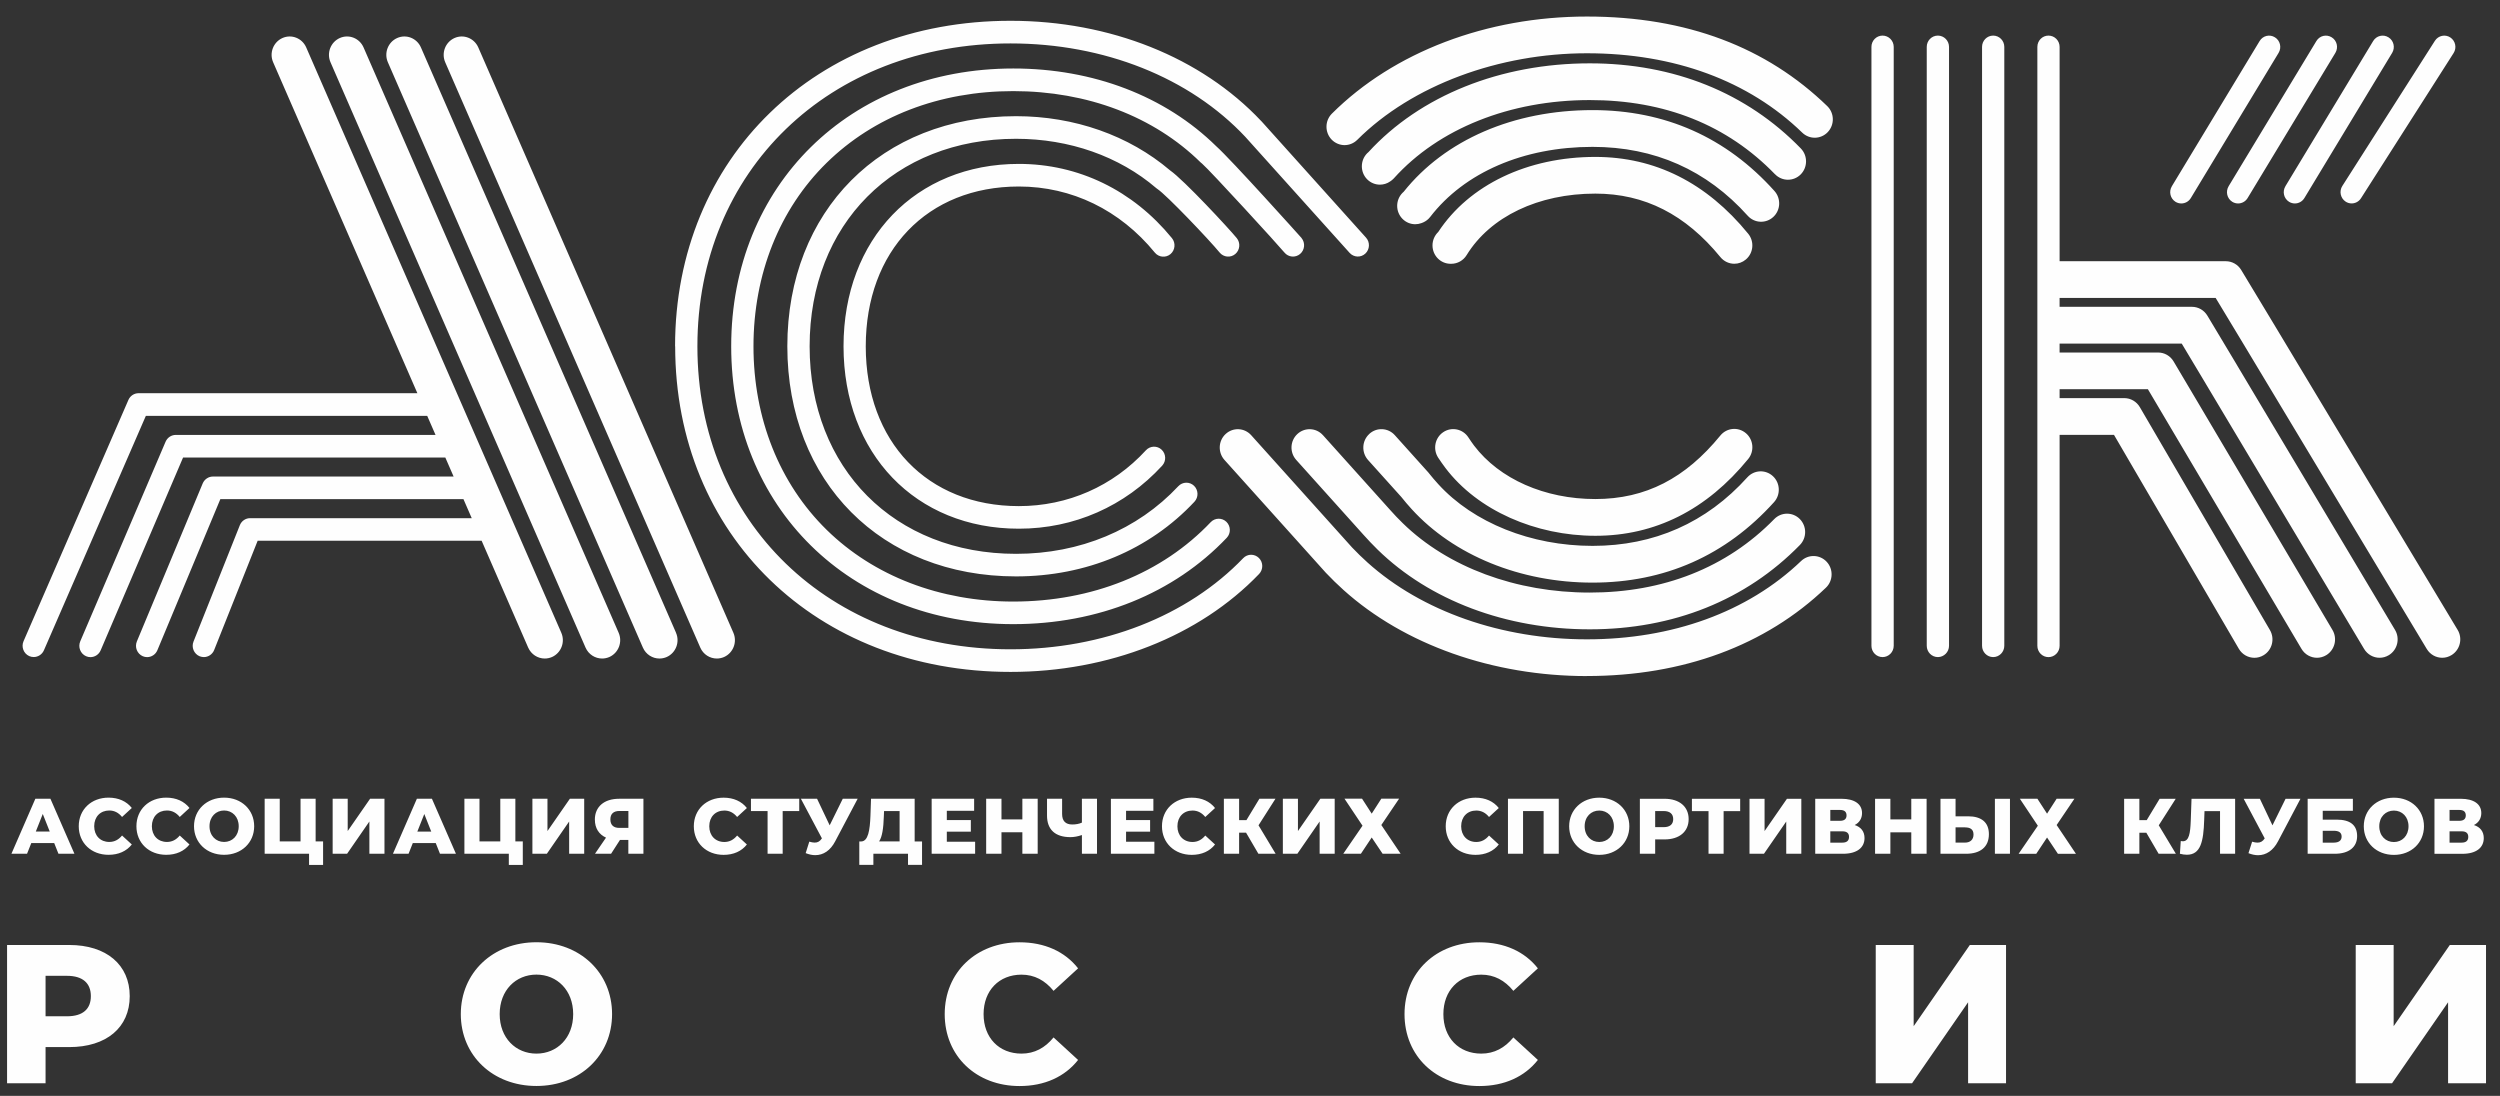 <?xml version="1.0" encoding="UTF-8"?> <svg xmlns="http://www.w3.org/2000/svg" width="146" height="64" viewBox="0 0 146 64" fill="none"><rect x="0" y="0" width="146" height="64" fill="#333333" stroke="none"/> <path d="M28.127 31.578H15.048L12.507 37.961C12.406 38.216 12.162 38.374 11.905 38.374C11.822 38.374 11.741 38.357 11.66 38.327C11.328 38.189 11.165 37.805 11.301 37.467L14.006 30.674C14.105 30.423 14.343 30.261 14.606 30.261H27.549L27.066 29.15H12.868L9.191 37.973C9.086 38.224 8.847 38.376 8.592 38.376C8.508 38.376 8.422 38.36 8.339 38.324C8.008 38.181 7.854 37.794 7.993 37.459L11.837 28.234C11.94 27.989 12.176 27.83 12.435 27.83H26.491L26.007 26.72H10.691L5.878 37.98C5.773 38.228 5.532 38.377 5.282 38.377C5.196 38.377 5.109 38.36 5.025 38.322C4.695 38.176 4.544 37.788 4.687 37.453L9.67 25.796C9.774 25.554 10.008 25.399 10.265 25.399H25.435L24.95 24.288H8.517L2.564 37.979C2.457 38.224 2.218 38.371 1.969 38.371C1.88 38.371 1.79 38.354 1.707 38.316C1.379 38.169 1.23 37.779 1.375 37.446L7.499 23.356C7.603 23.116 7.836 22.963 8.092 22.963H24.375L15.952 3.637C15.716 3.096 15.959 2.462 16.492 2.222C17.025 1.982 17.647 2.229 17.883 2.77L32.78 36.953C33.017 37.494 32.774 38.127 32.241 38.368C32.103 38.429 31.956 38.458 31.813 38.458C31.41 38.458 31.023 38.221 30.846 37.82L28.127 31.578ZM19.302 3.637C19.065 3.096 19.308 2.462 19.841 2.222C20.374 1.982 20.996 2.229 21.232 2.77L36.129 36.953C36.366 37.494 36.123 38.127 35.59 38.368C35.451 38.429 35.305 38.458 35.163 38.458C34.759 38.458 34.372 38.221 34.196 37.82L19.302 3.637ZM39.478 36.953C39.715 37.494 39.472 38.127 38.939 38.368C38.8 38.429 38.654 38.458 38.511 38.458C38.108 38.458 37.721 38.221 37.545 37.82L22.652 3.637C22.415 3.096 22.658 2.462 23.191 2.222C23.724 1.982 24.346 2.229 24.582 2.77L39.48 36.953H39.478ZM26.001 3.637C25.765 3.096 26.007 2.462 26.54 2.222C27.073 1.982 27.695 2.229 27.932 2.77L42.829 36.953C43.065 37.494 42.823 38.127 42.289 38.368C42.151 38.429 42.005 38.458 41.862 38.458C41.459 38.458 41.071 38.221 40.897 37.82L26.001 3.637ZM39.424 20.223C39.427 9.211 47.664 1.214 59.014 1.214C64.818 1.214 70.149 3.345 73.647 7.061C73.66 7.075 73.676 7.088 73.688 7.102L79.776 13.878C80.018 14.147 79.999 14.565 79.735 14.81C79.47 15.056 79.061 15.036 78.818 14.768L72.758 8.027C72.758 8.027 72.742 8.011 72.738 8.004C69.483 4.529 64.482 2.536 59.015 2.536C48.42 2.536 40.728 9.976 40.728 20.228C40.728 30.479 48.418 37.919 59.015 37.919C64.403 37.919 69.355 35.98 72.602 32.598C72.852 32.335 73.264 32.332 73.52 32.586C73.778 32.839 73.781 33.257 73.531 33.52C70.042 37.156 64.752 39.24 59.015 39.24C47.665 39.24 39.43 31.244 39.43 20.229L39.424 20.223ZM76.01 13.903C76.239 14.181 76.201 14.599 75.925 14.832C75.65 15.064 75.24 15.027 75.01 14.747C74.668 14.328 70.681 9.97 70.206 9.56C70.177 9.539 70.147 9.516 70.12 9.488C67.386 6.8 63.499 5.321 59.173 5.321C54.848 5.321 51.032 6.808 48.277 9.508C45.52 12.212 44.003 16.017 44.003 20.226C44.003 24.434 45.52 28.24 48.277 30.943C51.031 33.643 54.901 35.131 59.173 35.131C63.772 35.131 67.868 33.484 70.706 30.494C70.955 30.233 71.366 30.226 71.623 30.476C71.882 30.73 71.89 31.148 71.641 31.409C68.556 34.658 64.129 36.45 59.173 36.45C49.63 36.45 42.702 29.626 42.702 20.223C42.702 10.822 49.632 4 59.177 4C63.841 4 68.05 5.612 71.028 8.54C71.876 9.291 75.978 13.86 76.014 13.904L76.01 13.903ZM67.592 11.036C67.568 11.019 67.545 11.004 67.523 10.984C65.356 9.127 62.45 8.105 59.337 8.105C52.239 8.105 47.282 13.089 47.282 20.223C47.282 27.359 52.239 32.344 59.337 32.344C63.066 32.344 66.431 30.942 68.813 28.395C69.062 28.13 69.471 28.12 69.732 28.37C69.991 28.622 70.003 29.038 69.754 29.303C67.125 32.113 63.424 33.662 59.337 33.662C51.474 33.662 45.98 28.136 45.98 20.223C45.98 12.312 51.474 6.785 59.337 6.785C62.74 6.785 65.931 7.908 68.33 9.948C69.14 10.51 71.777 13.355 72.225 13.904C72.454 14.184 72.417 14.6 72.141 14.834C71.866 15.067 71.456 15.028 71.226 14.747C70.628 14.017 68.119 11.379 67.592 11.036ZM50.56 20.223C50.56 25.805 54.153 29.557 59.501 29.557C62.358 29.557 64.993 28.398 66.922 26.296C67.166 26.03 67.579 26.015 67.839 26.262C68.102 26.51 68.116 26.928 67.872 27.194C65.695 29.568 62.724 30.876 59.501 30.876C53.472 30.876 49.262 26.496 49.262 20.223C49.262 13.951 53.473 9.572 59.501 9.572C62.981 9.572 66.157 11.111 68.441 13.907C68.669 14.187 68.633 14.605 68.357 14.839C68.082 15.07 67.672 15.033 67.442 14.752C65.409 12.263 62.588 10.892 59.501 10.892C54.153 10.892 50.56 14.645 50.56 20.226V20.223ZM92.674 39.483C87.195 39.483 82.016 37.652 78.464 34.458C78.101 34.132 77.754 33.792 77.43 33.45C77.418 33.438 77.383 33.401 71.509 26.86C71.116 26.422 71.146 25.744 71.577 25.346C72.007 24.947 72.674 24.976 73.069 25.415C75.058 27.63 78.853 31.853 78.963 31.974C79.238 32.264 79.544 32.564 79.865 32.852C83.036 35.702 87.704 37.337 92.674 37.337C97.644 37.337 102.061 35.755 105.185 32.763C105.608 32.358 106.278 32.378 106.677 32.807C107.078 33.237 107.059 33.918 106.632 34.323C103.108 37.698 98.282 39.48 92.674 39.48V39.483ZM77.261 25.415C77.261 25.415 81.083 29.67 81.188 29.786C81.418 30.047 81.655 30.294 81.923 30.556C84.561 33.13 88.538 34.606 92.836 34.606C97.133 34.606 100.832 33.162 103.615 30.316C104.026 29.895 104.694 29.893 105.108 30.31C105.522 30.727 105.526 31.406 105.114 31.827C101.967 35.048 97.722 36.753 92.839 36.753C87.954 36.753 83.489 35.059 80.459 32.104C80.154 31.804 79.883 31.518 79.628 31.232C79.523 31.116 78.958 30.488 75.7 26.86C75.306 26.422 75.337 25.744 75.767 25.346C76.196 24.947 76.867 24.976 77.26 25.415H77.261ZM79.964 25.343C80.393 24.945 81.062 24.974 81.456 25.413C81.456 25.413 83.347 27.52 83.418 27.596C83.434 27.614 83.453 27.636 83.466 27.656C83.621 27.853 83.795 28.055 83.997 28.277C86.052 30.533 89.419 31.879 93.004 31.879C96.59 31.879 99.651 30.533 102.047 27.874C102.442 27.438 103.108 27.408 103.539 27.809C103.969 28.209 103.998 28.888 103.604 29.325C100.79 32.442 97.224 34.025 93.001 34.025C88.781 34.025 84.893 32.422 82.445 29.737C82.22 29.487 82.019 29.256 81.839 29.026C81.734 28.91 81.351 28.483 79.893 26.863C79.501 26.424 79.531 25.745 79.963 25.347L79.964 25.343ZM101.957 25.295C102.407 25.675 102.467 26.351 102.095 26.805C99.665 29.78 96.659 31.29 93.169 31.29C89.677 31.29 86.294 29.811 84.414 27.331C84.266 27.134 84.122 26.928 83.986 26.723C83.667 26.225 83.802 25.561 84.289 25.236C84.776 24.911 85.432 25.049 85.752 25.543C85.858 25.707 85.971 25.867 86.085 26.022C87.569 27.977 90.216 29.144 93.166 29.144C96.117 29.144 98.428 27.929 100.469 25.435C100.842 24.979 101.508 24.918 101.955 25.294L101.957 25.295ZM101.957 15.155C101.76 15.322 101.521 15.403 101.284 15.403C100.981 15.403 100.68 15.27 100.472 15.016C98.43 12.521 96.043 11.307 93.169 11.307C89.841 11.307 87.031 12.65 85.65 14.9C85.457 15.214 85.118 15.405 84.754 15.405H84.715C84.131 15.405 83.658 14.926 83.658 14.332C83.658 14.023 83.787 13.744 83.994 13.546C85.802 10.796 89.209 9.164 93.166 9.164C96.657 9.164 99.663 10.672 102.094 13.649C102.467 14.104 102.404 14.781 101.955 15.157L101.957 15.155ZM102.068 12.601C99.671 9.928 96.62 8.577 93.004 8.577C88.981 8.577 85.525 10.068 83.522 12.67C83.492 12.71 83.459 12.746 83.424 12.78C83.312 12.89 83.163 12.98 83.009 13.031C82.893 13.072 82.772 13.095 82.65 13.095C82.381 13.095 82.11 12.99 81.905 12.781C81.492 12.362 81.492 11.684 81.905 11.264C81.926 11.243 81.952 11.22 81.976 11.198C84.394 8.165 88.401 6.43 93.004 6.43C97.239 6.43 100.814 8.018 103.628 11.154C104.021 11.593 103.992 12.272 103.56 12.67C103.128 13.069 102.461 13.038 102.068 12.601ZM103.661 10.177C100.876 7.302 97.235 5.844 92.841 5.844C88.184 5.844 84.018 7.509 81.405 10.411C81.393 10.424 81.38 10.438 81.366 10.45C81.318 10.501 81.252 10.551 81.188 10.594C81.009 10.721 80.798 10.784 80.587 10.784C80.318 10.784 80.045 10.678 79.84 10.47C79.429 10.053 79.429 9.373 79.84 8.953C79.865 8.93 79.892 8.905 79.92 8.881C82.936 5.586 87.638 3.699 92.842 3.699C97.752 3.699 102.015 5.418 105.17 8.671C105.578 9.093 105.574 9.773 105.158 10.189C104.742 10.603 104.074 10.599 103.664 10.177H103.661ZM77.769 8.154C77.361 7.731 77.366 7.053 77.782 6.637C81.397 3.035 86.826 0.966 92.676 0.966C98.526 0.966 103.179 2.775 106.711 6.196C107.132 6.605 107.147 7.282 106.745 7.711C106.343 8.139 105.675 8.156 105.251 7.747C102.124 4.714 97.775 3.111 92.676 3.111C87.578 3.111 82.485 4.954 79.263 8.168C79.058 8.371 78.791 8.475 78.523 8.475C78.255 8.475 77.976 8.368 77.769 8.154ZM135.314 38.414C134.954 38.414 134.604 38.228 134.407 37.893L125.437 22.73H120.281V23.25H124.058C124.431 23.25 124.776 23.451 124.966 23.776L132.564 36.795C132.861 37.304 132.697 37.962 132.195 38.264C132.027 38.366 131.841 38.415 131.658 38.415C131.296 38.415 130.945 38.227 130.748 37.889L123.457 25.396H120.281V37.715C120.281 38.08 119.99 38.376 119.631 38.376C119.272 38.376 118.982 38.08 118.982 37.715V2.738C118.982 2.374 119.272 2.079 119.631 2.079C119.99 2.079 120.281 2.374 120.281 2.738V15.255H129.986C130.354 15.255 130.695 15.449 130.887 15.767L132.876 19.064C132.886 19.079 132.895 19.097 132.906 19.114L143.525 36.783C143.83 37.288 143.671 37.948 143.173 38.256C143.001 38.363 142.812 38.414 142.625 38.414C142.269 38.414 141.922 38.23 141.723 37.899L131.074 20.183C131.065 20.168 131.055 20.153 131.046 20.136L129.394 17.399H120.28V17.918H128.009C128.378 17.918 128.72 18.114 128.911 18.435L130.635 21.312C130.643 21.326 130.65 21.34 130.658 21.353L139.869 36.785C140.172 37.291 140.012 37.952 139.514 38.258C139.342 38.363 139.155 38.414 138.967 38.414C138.61 38.414 138.262 38.228 138.064 37.898L128.828 22.429C128.821 22.418 128.813 22.404 128.807 22.392L127.414 20.067H120.28V20.587H126.032C126.404 20.587 126.746 20.783 126.937 21.106L128.395 23.566L136.216 36.789C136.517 37.297 136.354 37.955 135.855 38.261C135.684 38.363 135.497 38.414 135.311 38.414H135.314ZM115.752 37.713V2.738C115.752 2.374 116.042 2.079 116.402 2.079C116.76 2.079 117.051 2.374 117.051 2.738V37.713C117.051 38.078 116.76 38.374 116.402 38.374C116.042 38.374 115.752 38.078 115.752 37.713ZM112.522 37.713V2.738C112.522 2.374 112.812 2.079 113.172 2.079C113.53 2.079 113.823 2.374 113.823 2.738V37.713C113.823 38.078 113.53 38.374 113.172 38.374C112.812 38.374 112.522 38.078 112.522 37.713ZM109.942 38.374C109.582 38.374 109.292 38.078 109.292 37.713V2.738C109.292 2.374 109.582 2.079 109.942 2.079C110.3 2.079 110.593 2.374 110.593 2.738V37.713C110.593 38.078 110.3 38.374 109.942 38.374ZM133.468 10.875L138.594 2.395C138.782 2.083 139.182 1.987 139.488 2.18C139.795 2.369 139.89 2.776 139.702 3.088L134.576 11.567C134.452 11.77 134.24 11.882 134.021 11.882C133.906 11.882 133.787 11.851 133.682 11.786C133.374 11.594 133.279 11.189 133.468 10.877V10.875ZM130.152 10.875L135.278 2.395C135.466 2.083 135.867 1.987 136.172 2.18C136.48 2.369 136.574 2.776 136.386 3.088L131.26 11.567C131.137 11.77 130.925 11.882 130.705 11.882C130.59 11.882 130.471 11.851 130.366 11.786C130.058 11.594 129.964 11.189 130.152 10.877V10.875ZM126.837 10.875L131.963 2.395C132.15 2.083 132.551 1.987 132.856 2.18C133.163 2.369 133.26 2.776 133.07 3.088L127.944 11.567C127.821 11.77 127.608 11.882 127.389 11.882C127.274 11.882 127.155 11.851 127.05 11.786C126.743 11.594 126.648 11.189 126.837 10.877V10.875ZM136.791 10.862L142.2 2.381C142.396 2.076 142.798 1.988 143.099 2.187C143.4 2.386 143.486 2.794 143.29 3.099L137.881 11.579C137.756 11.773 137.55 11.88 137.336 11.88C137.216 11.88 137.092 11.847 136.982 11.773C136.683 11.574 136.597 11.166 136.791 10.862ZM145.183 55.187V63.261H142.968V58.533L139.697 63.261H137.574V55.187H139.789V59.929L143.069 55.187H145.18H145.183ZM115.038 55.187H117.152V63.261H114.937V58.533L111.666 63.261H109.543V55.187H111.758V59.929L115.038 55.187ZM84.293 59.224C84.293 60.609 85.201 61.531 86.507 61.531C87.267 61.531 87.882 61.196 88.38 60.586L89.812 61.901C89.039 62.88 87.859 63.425 86.394 63.425C83.873 63.425 82.024 61.682 82.024 59.227C82.024 56.771 83.874 55.03 86.394 55.03C87.859 55.03 89.039 55.572 89.812 56.551L88.38 57.866C87.88 57.256 87.267 56.92 86.507 56.92C85.201 56.92 84.293 57.842 84.293 59.227V59.224ZM57.441 59.224C57.441 60.609 58.349 61.531 59.656 61.531C60.417 61.531 61.031 61.196 61.528 60.586L62.96 61.901C62.188 62.88 61.007 63.425 59.542 63.425C57.021 63.425 55.171 61.682 55.171 59.227C55.171 56.771 57.021 55.03 59.542 55.03C61.007 55.03 62.189 55.572 62.96 56.551L61.528 57.866C61.028 57.256 60.415 56.92 59.656 56.92C58.349 56.92 57.441 57.842 57.441 59.227V59.224ZM31.327 61.531C30.126 61.531 29.181 60.621 29.181 59.224C29.181 57.828 30.126 56.917 31.327 56.917C32.531 56.917 33.474 57.828 33.474 59.224C33.474 60.621 32.531 61.531 31.327 61.531ZM31.327 55.027C28.785 55.027 26.911 56.803 26.911 59.224C26.911 61.647 28.784 63.421 31.327 63.421C33.872 63.421 35.745 61.644 35.745 59.224C35.745 56.804 33.872 55.027 31.327 55.027ZM3.911 59.351H2.661V56.988H3.911C4.841 56.988 5.306 57.425 5.306 58.175C5.306 58.926 4.841 59.351 3.911 59.351ZM4.046 55.187H0.413V63.261H2.661V61.15H4.045C6.214 61.15 7.576 60.009 7.576 58.175C7.576 56.343 6.211 55.187 4.045 55.187H4.046ZM143.054 48.549H143.759C144.016 48.549 144.147 48.654 144.147 48.875C144.147 49.095 144.016 49.21 143.759 49.21H143.054V48.549ZM143.054 47.301H143.625C143.878 47.301 144.002 47.411 144.002 47.619C144.002 47.827 143.876 47.935 143.625 47.935H143.054V47.304V47.301ZM142.173 49.863H143.796C144.608 49.863 145.052 49.509 145.052 48.944C145.052 48.559 144.844 48.301 144.477 48.182C144.749 48.046 144.908 47.801 144.908 47.484C144.908 46.952 144.463 46.649 143.71 46.649H142.173V49.86V49.863ZM140.657 48.255C140.657 48.81 140.282 49.175 139.803 49.175C139.324 49.175 138.949 48.81 138.949 48.255C138.949 47.7 139.324 47.338 139.803 47.338C140.282 47.338 140.657 47.7 140.657 48.255ZM138.045 48.255C138.045 49.219 138.791 49.926 139.803 49.926C140.815 49.926 141.56 49.219 141.56 48.255C141.56 47.292 140.815 46.585 139.803 46.585C138.791 46.585 138.045 47.292 138.045 48.255ZM136.29 49.21H135.648V48.517H136.29C136.597 48.517 136.751 48.628 136.751 48.856C136.751 49.084 136.589 49.21 136.29 49.21ZM136.466 47.868H135.648V47.351H137.408V46.649H134.767V49.86H136.349C137.171 49.86 137.656 49.479 137.656 48.827C137.656 48.174 137.235 47.867 136.467 47.867L136.466 47.868ZM133.477 46.649H134.347L133.037 49.132C132.757 49.67 132.346 49.944 131.872 49.944C131.69 49.944 131.506 49.903 131.31 49.825L131.524 49.155C131.644 49.19 131.744 49.21 131.84 49.21C132.016 49.21 132.143 49.136 132.26 48.962L131.031 46.649H131.977L132.712 48.2L133.477 46.649ZM127.984 46.649H130.531V49.86H129.65V47.37H128.743L128.724 47.893C128.684 49.146 128.518 49.917 127.714 49.917C127.592 49.917 127.456 49.898 127.307 49.86L127.356 49.117C127.398 49.126 127.439 49.13 127.479 49.13C127.845 49.13 127.913 48.653 127.94 47.928L127.985 46.649H127.984ZM126.073 48.2L127.071 49.86H126.064L125.345 48.63H124.939V49.86H124.049V46.649H124.939V47.897H125.368L126.122 46.649H127.062L126.071 48.2H126.073ZM120.108 48.182L121.236 49.863H120.183L119.548 48.911L118.916 49.863H117.886L119.01 48.223L117.958 46.645H118.983L119.548 47.518L120.108 46.645H121.147L120.108 48.182ZM116.502 46.649H117.382V49.86H116.502V46.649ZM114.761 48.32C115.063 48.32 115.253 48.434 115.253 48.736C115.253 49.037 115.057 49.208 114.761 49.208H114.205V48.317H114.761V48.32ZM113.324 46.649V49.86H114.82C115.642 49.86 116.152 49.47 116.152 48.717C116.152 48.015 115.705 47.672 114.937 47.672H114.205V46.649H113.324ZM110.398 49.86H109.504V46.649H110.398V47.854H111.619V46.649H112.514V49.86H111.619V48.607H110.398V49.86ZM107.595 49.21H106.89V48.549H107.595C107.852 48.549 107.983 48.654 107.983 48.875C107.983 49.095 107.852 49.21 107.595 49.21ZM106.89 47.301H107.461C107.713 47.301 107.838 47.411 107.838 47.619C107.838 47.827 107.712 47.935 107.461 47.935H106.89V47.304V47.301ZM108.313 48.182C108.585 48.046 108.743 47.801 108.743 47.484C108.743 46.952 108.299 46.649 107.546 46.649H106.009V49.86H107.632C108.444 49.86 108.888 49.506 108.888 48.942C108.888 48.556 108.68 48.3 108.313 48.181V48.182ZM104.357 46.649H105.197V49.86H104.316V47.978L103.015 49.86H102.171V46.649H103.051V48.535L104.357 46.649ZM98.805 46.649H101.626V47.37H100.659V49.86H99.778V47.37H98.808V46.649H98.805ZM97.158 48.306H96.662V47.365H97.158C97.528 47.365 97.715 47.539 97.715 47.837C97.715 48.135 97.528 48.306 97.158 48.306ZM97.212 46.649H95.768V49.86H96.662V49.022H97.212C98.075 49.022 98.617 48.567 98.617 47.837C98.617 47.106 98.073 46.649 97.212 46.649ZM93.396 49.172C92.919 49.172 92.544 48.809 92.544 48.254C92.544 47.698 92.919 47.336 93.396 47.336C93.875 47.336 94.25 47.698 94.25 48.254C94.25 48.809 93.875 49.172 93.396 49.172ZM93.396 46.584C92.386 46.584 91.639 47.29 91.639 48.254C91.639 49.217 92.386 49.924 93.396 49.924C94.408 49.924 95.153 49.217 95.153 48.254C95.153 47.29 94.408 46.584 93.396 46.584ZM88.064 46.648H91.032V49.858H90.148V47.367H88.946V49.858H88.065V46.648H88.064ZM85.332 48.254C85.332 48.804 85.694 49.172 86.213 49.172C86.516 49.172 86.76 49.039 86.959 48.795L87.529 49.318C87.222 49.71 86.752 49.924 86.169 49.924C85.167 49.924 84.43 49.231 84.43 48.254C84.43 47.276 85.167 46.584 86.169 46.584C86.754 46.584 87.222 46.799 87.529 47.189L86.959 47.712C86.76 47.468 86.516 47.336 86.213 47.336C85.694 47.336 85.332 47.701 85.332 48.254ZM80.669 48.181L81.798 49.86H80.745L80.108 48.91L79.476 49.86H78.446L79.571 48.222L78.518 46.643H79.544L80.108 47.517L80.669 46.643H81.708L80.669 48.181ZM77.107 46.648H77.946V49.858H77.067V47.975L75.766 49.858H74.919V46.648H75.8V48.533L77.107 46.648ZM73.498 48.199L74.496 49.858H73.489L72.77 48.628H72.364V49.858H71.474V46.648H72.364V47.894H72.793L73.548 46.648H74.486L73.497 48.199H73.498ZM68.761 48.254C68.761 48.804 69.122 49.172 69.642 49.172C69.944 49.172 70.188 49.039 70.388 48.795L70.958 49.318C70.652 49.71 70.181 49.924 69.599 49.924C68.595 49.924 67.859 49.231 67.859 48.254C67.859 47.276 68.595 46.584 69.599 46.584C70.182 46.584 70.652 46.799 70.958 47.189L70.388 47.712C70.188 47.468 69.944 47.336 69.642 47.336C69.122 47.336 68.761 47.701 68.761 48.254ZM65.762 49.158H67.416V49.86H64.877V46.649H67.357V47.351H65.762V47.893H67.166V48.57H65.762V49.158ZM63.184 46.648H64.065V49.858H63.184V48.766C62.941 48.849 62.719 48.889 62.51 48.889C61.626 48.889 61.146 48.448 61.146 47.631V46.645H62.027V47.532C62.027 47.948 62.23 48.15 62.621 48.15C62.829 48.15 63.023 48.115 63.183 48.041V46.648H63.184ZM59.706 49.858V48.604H58.486V49.858H57.592V46.648H58.486V47.853H59.706V46.648H60.601V49.858H59.706ZM56.947 49.858H54.409V46.648H56.889V47.35H55.294V47.891H56.697V48.569H55.294V49.156H56.947V49.858ZM52.537 49.138H51.34C51.525 48.867 51.593 48.346 51.614 47.715L51.629 47.367H52.537V49.138ZM53.416 46.648H50.868L50.834 47.639C50.802 48.497 50.698 49.13 50.296 49.141H50.183V50.507H51.005V49.86H53.028V50.507H53.847V49.141H53.416V46.649V46.648ZM49.217 46.648H50.087L48.777 49.13C48.498 49.669 48.085 49.941 47.611 49.941C47.431 49.941 47.247 49.9 47.051 49.823L47.263 49.152C47.385 49.188 47.485 49.208 47.58 49.208C47.756 49.208 47.882 49.135 48 48.961L46.772 46.648H47.717L48.453 48.199L49.217 46.648ZM43.854 46.648H46.675V47.367H45.708V49.858H44.827V47.367H43.856V46.648H43.854ZM41.421 48.254C41.421 48.804 41.782 49.172 42.301 49.172C42.604 49.172 42.848 49.039 43.048 48.795L43.618 49.318C43.312 49.71 42.841 49.924 42.259 49.924C41.255 49.924 40.519 49.231 40.519 48.254C40.519 47.276 41.255 46.584 42.259 46.584C42.841 46.584 43.312 46.799 43.618 47.189L43.048 47.712C42.848 47.468 42.604 47.336 42.301 47.336C41.782 47.336 41.421 47.701 41.421 48.254ZM36.698 47.364V48.349H36.164C35.825 48.349 35.646 48.174 35.646 47.853C35.646 47.532 35.827 47.361 36.175 47.361H36.698V47.364ZM34.741 47.867C34.741 48.367 34.976 48.729 35.391 48.918L34.748 49.858H35.688L36.207 49.051H36.695V49.858H37.576V46.648H36.153C35.286 46.648 34.739 47.111 34.739 47.867H34.741ZM33.238 49.858V47.975L31.937 49.858H31.092V46.648H31.972V48.533L33.279 46.648H34.117V49.858H33.238ZM29.715 50.514V49.858H27.121V46.648H28.002V49.138H29.217V46.648H30.097V49.138H30.531V50.514H29.713H29.715ZM24.372 48.566L24.779 47.538L25.185 48.566H24.372ZM24.345 46.648L22.948 49.858H23.861L24.108 49.234H25.447L25.694 49.858H26.626L25.225 46.648H24.345ZM21.613 46.648H22.453V49.858H21.572V47.975L20.271 49.858H19.427V46.648H20.306V48.533L21.613 46.648ZM18.434 49.138H18.868V50.514H18.049V49.858H15.456V46.648H16.337V49.138H17.552V46.648H18.433V49.138H18.434ZM13.087 49.17C12.61 49.17 12.235 48.807 12.235 48.252C12.235 47.697 12.61 47.333 13.087 47.333C13.566 47.333 13.941 47.697 13.941 48.252C13.941 48.807 13.566 49.17 13.087 49.17ZM13.087 46.582C12.077 46.582 11.33 47.287 11.33 48.252C11.33 49.216 12.077 49.921 13.087 49.921C14.099 49.921 14.844 49.216 14.844 48.252C14.844 47.287 14.099 46.582 13.087 46.582ZM8.869 48.252C8.869 48.803 9.23 49.17 9.75 49.17C10.053 49.17 10.297 49.037 10.497 48.794L11.066 49.317C10.76 49.707 10.289 49.921 9.708 49.921C8.703 49.921 7.967 49.23 7.967 48.252C7.967 47.273 8.703 46.582 9.708 46.582C10.289 46.582 10.76 46.797 11.066 47.186L10.497 47.711C10.297 47.466 10.053 47.333 9.75 47.333C9.23 47.333 8.869 47.7 8.869 48.252ZM5.501 48.252C5.501 48.803 5.862 49.17 6.382 49.17C6.684 49.17 6.928 49.037 7.128 48.794L7.698 49.317C7.392 49.707 6.921 49.921 6.339 49.921C5.335 49.921 4.599 49.23 4.599 48.252C4.599 47.273 5.335 46.582 6.339 46.582C6.921 46.582 7.392 46.797 7.698 47.186L7.128 47.711C6.928 47.466 6.684 47.333 6.382 47.333C5.862 47.333 5.501 47.7 5.501 48.252ZM2.498 47.535L2.905 48.563H2.091L2.498 47.535ZM3.165 49.234L3.413 49.858H4.346L2.945 46.648H2.064L0.668 49.858H1.58L1.828 49.234H3.165Z" fill="#FEFEFE"></path> </svg> 